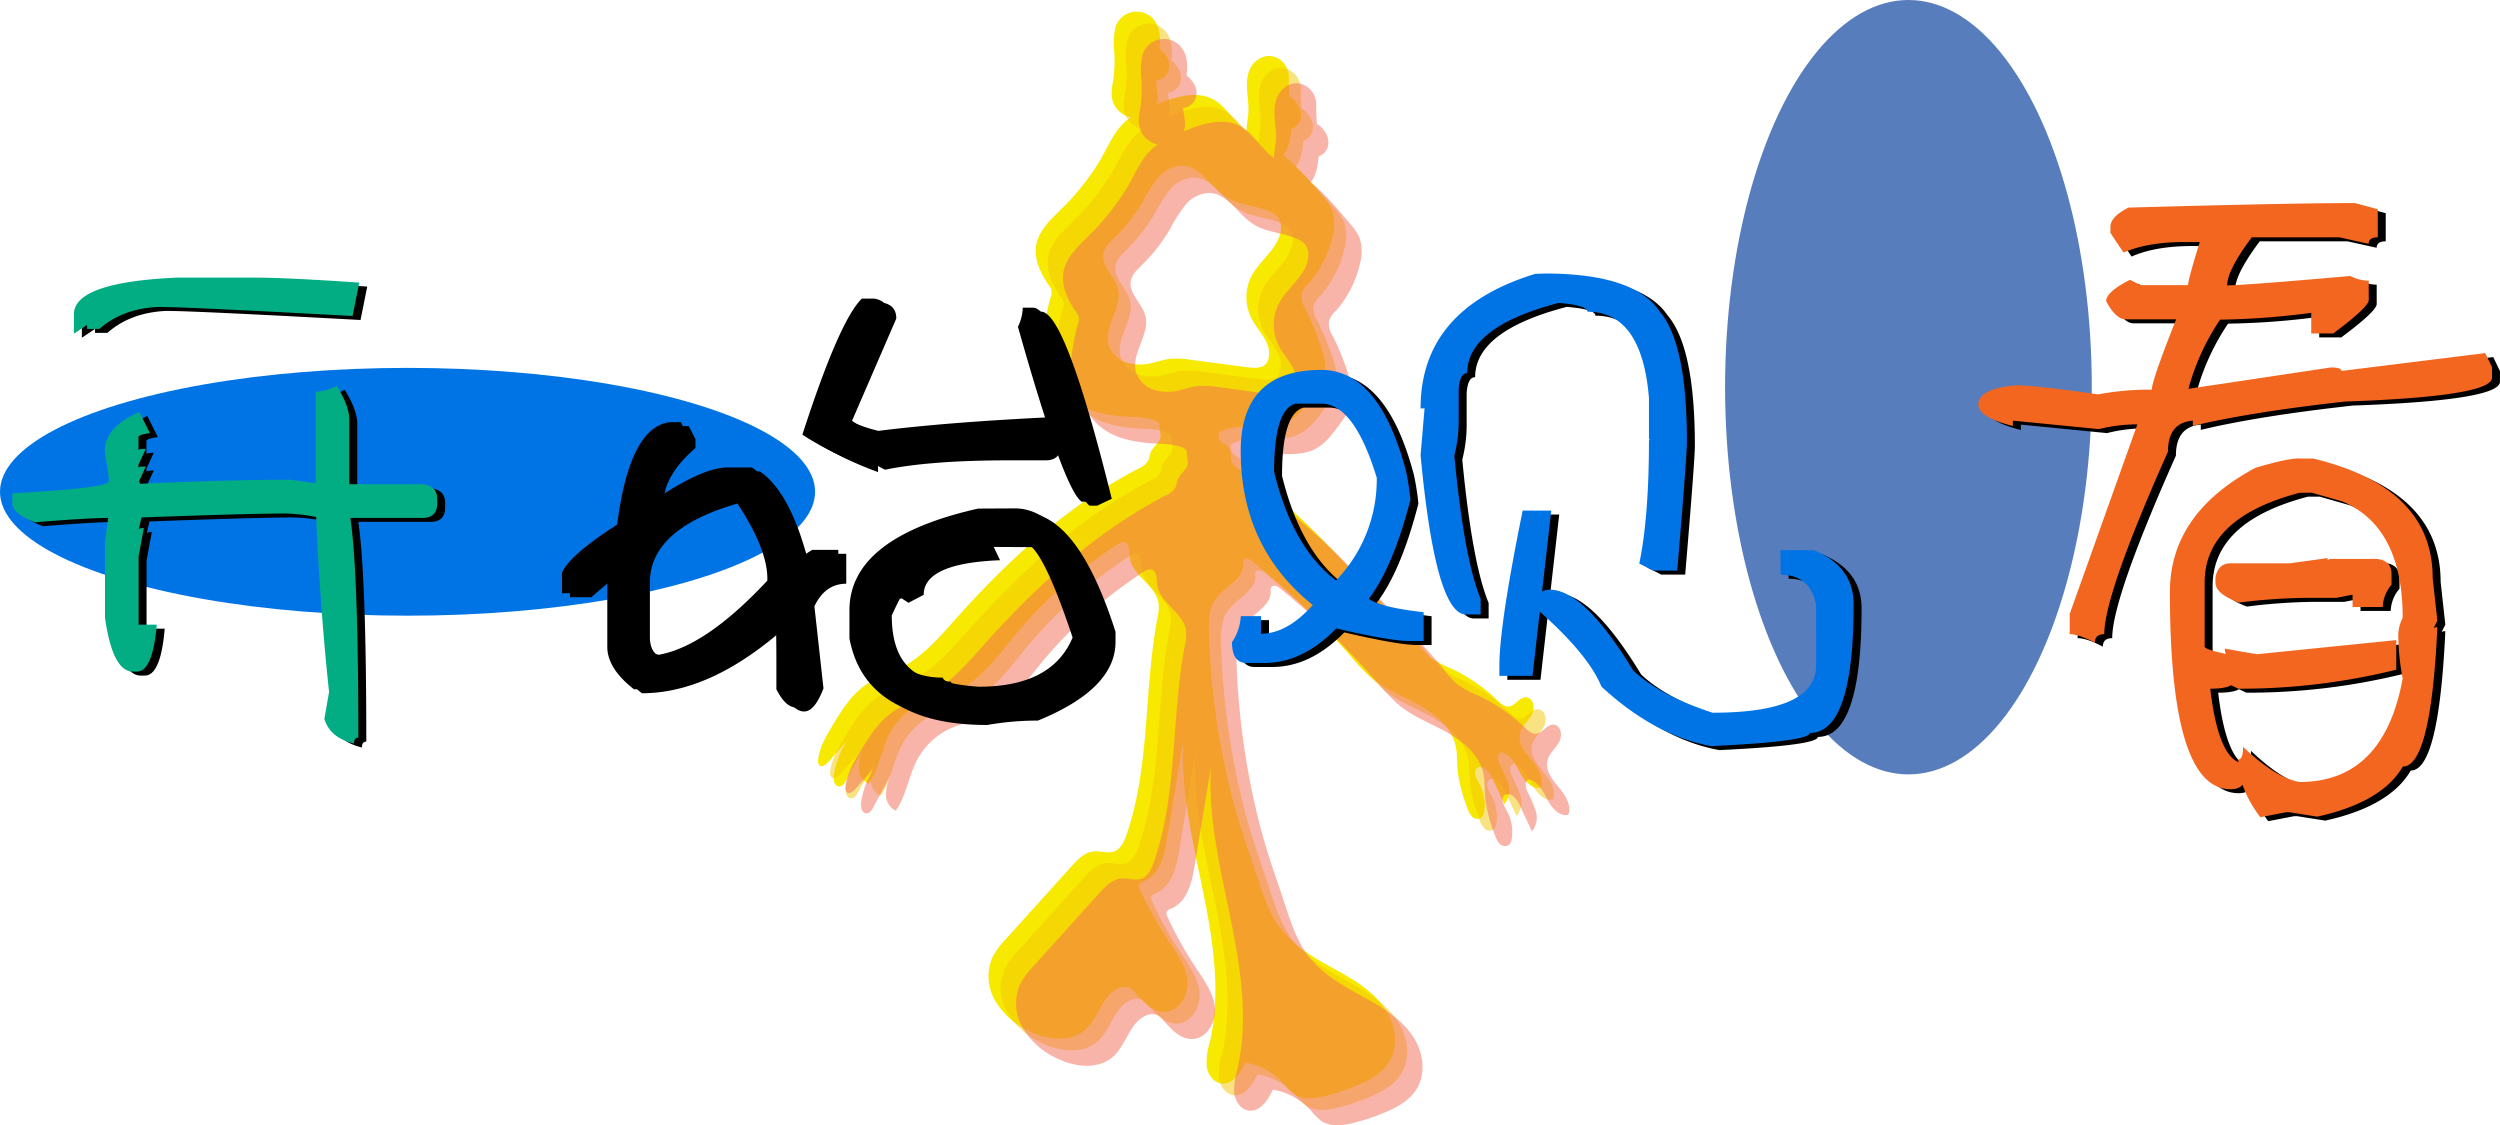 <svg xmlns="http://www.w3.org/2000/svg" viewBox="0 0 627.91 282.62"><defs><style>.cls-1{fill:#f7e900;}.cls-2{opacity:0.5;}.cls-3{fill:#f3c605;}.cls-4{fill:#f36a56;}.cls-5{fill:#0174e5;}.cls-6{fill:#577dbc;}.cls-7{fill:#03ad83;}.cls-8{fill:#f26620;}</style></defs><title>enter</title><g id="Layer_2" data-name="Layer 2"><g id="dude"><path class="cls-1" d="M384.64,190.91c-1.63-1.95-3.46-4.28-2.85-6.75.44-1.78,2-3,2.92-4.61s.48-4.28-1.35-4.39-2.74,2.15-4.43,2.28c-1.12.09-2.06-.79-2.87-1.57a43,43,0,0,0-11.63-8,25.15,25.15,0,0,1-5.24-2.8,22.76,22.76,0,0,1-3.42-3.78c-2-2.51-4.18-4.87-6.36-7.23l-8-8.64c-9.23-10-18.6-20.12-30.08-27.45a4.44,4.44,0,0,1-2-2c-.33-.95,0-2-.39-3s-1.66-1.43-2.44-2.23a2.14,2.14,0,0,1-.27-2.15l0,0,0,0a.72.72,0,0,1,.66-.34c4.9-2.29,11.24.18,16.23-2.16,2.77-1.3,4.67-3.88,6.46-6.36,1.52-2.11,3.09-4.37,3.26-7a12.61,12.61,0,0,0-.68-4.29,64.7,64.7,0,0,0-4.35-11,5.59,5.59,0,0,1-.91-3.63,5.91,5.91,0,0,1,1.61-2.44,26.86,26.86,0,0,0,6.21-12.11,10.77,10.77,0,0,0-.26-6.7,13.36,13.36,0,0,0-2.07-3c-4.24-5.06-8.59-10.23-14.3-13.56-1-.57-2-1.08-2.95-1.67A21.07,21.07,0,0,1,310.91,31c-1.93-2-3.51-4.49-5.94-5.89-4.6-2.65-10.38-.62-15.28,1.46a24.59,24.59,0,0,0-7,3.91c-2.8,2.5-4.29,6.09-6.14,9.36a61.6,61.6,0,0,1-10.33,13c-2.49,2.48-5.23,5.07-5.92,8.51-.72,3.6,1,7.24,3.1,10.25a2.79,2.79,0,0,1,.46,3.11,51.39,51.39,0,0,0-1.61,8.55,9.51,9.51,0,0,0,.65,5.54c.51.93,1.3,1.69,1.77,2.64a18.12,18.12,0,0,1,1,3.36c1,3.69,4.21,6.48,7.74,7.94s7.42,1.81,11.25,2a21.8,21.8,0,0,1,4,.45c.69.17,2.31.58,2.56,1.38a1.89,1.89,0,0,1,0,.53c0,1.39.72,2.45-.17,3.74-.75,1.09-1.86,2-2.22,3.24-.13.45-.15.93-.32,1.37a4.77,4.77,0,0,1-2.54,2.22c-17.49,9.1-32.35,22.6-45.49,37.3-4.33,4.84-8.65,10-14.43,12.9-2.73,1.39-5.72,2.27-8.29,3.94-4,2.61-6.57,6.88-9,11-1.49,2.53-3,5.16-3.27,8.08a1.53,1.53,0,0,0,.35,1.34c.63.53,1.55-.13,2.1-.74l4.73-5.3a21.6,21.6,0,0,0-3.23,8.49c-.18,1.18.13,2.85,1.33,2.86.8,0,1.34-.8,1.72-1.5l4.4-8.21a13,13,0,0,0-1.23,4.93,4.42,4.42,0,0,0,2.5,4.12c2.65-3.85,3.2-8.77,5.41-12.89A17.88,17.88,0,0,1,232,176.2c2.81-1.24,5.9-1.74,8.69-3,5.75-2.59,9.59-8,13.58-12.9a113.22,113.22,0,0,1,26.48-23.6,2.42,2.42,0,0,1,1.36-.52c1.5.07,1.49,2.24,1.63,3.73.43,4.64,6.59,7,7.26,11.64a11.52,11.52,0,0,1-.31,3.77c-2.49,13.14-2.28,26.59-4.29,39.78a91.61,91.61,0,0,1-2,9.75q-.64,2.41-1.45,4.77c-.49,1.43-1.23,3.16-2.62,4-1.8,1.07-4-.09-5.89.24-2.22.38-3.9,2.16-5.41,3.83L252.69,235.8a20.11,20.11,0,0,0-3.41,4.61,12.13,12.13,0,0,0,.65,10.9,19.27,19.27,0,0,0,8.25,7.53c4.61,2.36,10.77,3.16,14.58-.36,3.26-3,4.08-8.57,8.2-10.24a3.52,3.52,0,0,1,3,0,4.79,4.79,0,0,1,1.13,1c2,2.3,4.37,5,7.44,4.9,3.7-.07,6.1-4.37,5.69-8s-2.72-6.81-4.77-9.89a92.84,92.84,0,0,1-7.18-12.9,1.65,1.65,0,0,1-.22-.9c.09-.63.81-.91,1.4-1.17,3.82-1.68,5-6.44,5.66-10.56l4.11-24.86c-.74,12.77,2.36,25.4,4.92,37.93s4.59,25.56,1.72,38a17.29,17.29,0,0,0-.78,6c.25,2,1.6,4,3.59,4.33,2.86.43,4.9-2.62,6.11-5.25a16.61,16.61,0,0,1,9.46,5.13,16.88,16.88,0,0,0,2.6,2.65c2.36,1.65,5.56,1.24,8.36.53a53.48,53.48,0,0,0,7.8-2.63c3.08-1.31,6.18-3,7.92-5.89,2.21-3.62,1.74-8.43-.33-12.13s-5.5-6.45-9.11-8.68-7.47-4-11-6.43a27.35,27.35,0,0,1-7.69-7.39c-3-4.64-4.45-10.32-6.25-15.52-1.93-5.57-3.79-11.17-5.23-16.89a189.35,189.35,0,0,1-5.67-40.71c-.08-2.88,0-6,1.6-8.35,2.2-3.19,7.1-5,7-8.84a1.86,1.86,0,0,1,.13-1.08c.45-.7,1.53-.23,2.18.29a200.85,200.85,0,0,1,24.79,24,45.42,45.42,0,0,0,5.21,5.42c3.55,2.92,8,4.55,12,6.8s7.89,5.47,9,9.94c.54,2.18.37,4.46.58,6.69a38.77,38.77,0,0,0,2.4,9.09,5.31,5.31,0,0,0,1.26,2.27,1.82,1.82,0,0,0,2.38.18,2.38,2.38,0,0,0,.59-1.37,11.07,11.07,0,0,0-1.29-7.27c-.67-1.17-1.52-2.75-.54-3.69,1.22-1.17,3,.62,3.73,2.16l3.19,6.86a5.49,5.49,0,0,0,.95-5.16,34.14,34.14,0,0,0-2.17-5c-.44-1-.62-2.52.42-2.91,2.32.44,3.54,2.91,4.63,5s3,4.37,5.29,3.91C387.93,195.4,386.27,192.86,384.64,190.91ZM299.3,90.4a21.54,21.54,0,0,0-5.61-.25c-1.53.2-3,.73-4.52,1.06a11.59,11.59,0,0,1-6.34-.2,6.9,6.9,0,0,1-4.38-4.37c-1.35-4.7,3.58-9.48,2.33-14.21-.82-3.14-4.26-5.63-3.61-8.81.32-1.58,1.6-2.75,2.75-3.88A43.4,43.4,0,0,0,287,50.68a37.66,37.66,0,0,1,3.83-6,8.07,8.07,0,0,1,6.2-3.07c4.6.24,7.05,5.48,11,7.93,3.36,2.1,7.67,2,11.22,3.77A4.79,4.79,0,0,1,321,54.6a4.1,4.1,0,0,1,.72,2.42c.06,4.86-5.06,8-7.36,12.27a11.68,11.68,0,0,0,.18,11.07c1.51,2.81,4.51,5.41,4.19,8.91s-3.11,3.28-6,2.9Z"/><path class="cls-1" d="M306.25,108.65l.79-.35h-.12c-.22.1-.44.22-.66.34Z"/><path class="cls-1" d="M315.08,15.7c-1.52,1.51-1.95,3.81-1.9,6s.48,4.27.38,6.41c-.08,1.57-.45,3.11-.5,4.68a6.08,6.08,0,0,0,1.32,4.39,8.09,8.09,0,0,0,2.87,1.73c1.39.59,3,1.18,4.36.49a4.07,4.07,0,0,0,1.75-2.18c2.06-5,.17-12.14.37-17.51C323.89,15.1,318.8,12,315.08,15.7Z"/><path class="cls-1" d="M324.12,24.37a4.46,4.46,0,0,0-5.56,3.74,4.46,4.46,0,0,0,5,4.51,3.92,3.92,0,0,0,2.81-2,4.26,4.26,0,0,0,0-3.6,6.84,6.84,0,0,0-2.4-2.79"/><path class="cls-1" d="M280.17,6.82a18.07,18.07,0,0,0-.31,6.17,34.43,34.43,0,0,1-.17,6.48c-.25,1.77-.7,3.57-.35,5.33a5.91,5.91,0,0,0,10.38,2.58,4.83,4.83,0,0,0,.91-1.68c.45-1.56-.05-3.21-.26-4.82-.6-4.58,2.58-11.24-.16-15.38A5.59,5.59,0,0,0,280.17,6.82Z"/><path class="cls-1" d="M291,12a4.46,4.46,0,0,0-5.56,3.74,4.46,4.46,0,0,0,5,4.51,3.92,3.92,0,0,0,2.81-2,4.26,4.26,0,0,0,0-3.6,6.84,6.84,0,0,0-2.4-2.79"/><g class="cls-2"><path class="cls-3" d="M387.66,193.92c-1.63-1.95-3.46-4.28-2.85-6.75.44-1.78,2-3,2.92-4.61s.48-4.28-1.35-4.39-2.74,2.15-4.43,2.28c-1.12.09-2.06-.79-2.87-1.57a43,43,0,0,0-11.63-8,25.15,25.15,0,0,1-5.24-2.8,22.76,22.76,0,0,1-3.42-3.78c-2-2.51-4.18-4.87-6.36-7.23l-8-8.64c-9.23-10-18.6-20.12-30.08-27.45a4.44,4.44,0,0,1-2-2c-.33-.95,0-2-.39-3s-1.66-1.43-2.44-2.23a2.14,2.14,0,0,1-.27-2.15l0,0,0,0a.72.72,0,0,1,.66-.34c4.9-2.29,11.24.18,16.23-2.16,2.77-1.3,4.67-3.88,6.46-6.36,1.52-2.11,3.09-4.37,3.26-7a12.61,12.61,0,0,0-.68-4.29,64.7,64.7,0,0,0-4.35-11,5.59,5.59,0,0,1-.91-3.63,5.91,5.91,0,0,1,1.61-2.44,26.86,26.86,0,0,0,6.21-12.11,10.77,10.77,0,0,0-.26-6.7,13.36,13.36,0,0,0-2.07-3c-4.24-5.06-8.59-10.23-14.3-13.56-1-.57-2-1.08-2.95-1.67A21.07,21.07,0,0,1,313.93,34c-1.93-2-3.51-4.49-5.94-5.89-4.6-2.65-10.38-.62-15.28,1.46a24.59,24.59,0,0,0-7,3.91c-2.8,2.5-4.29,6.09-6.14,9.36a61.6,61.6,0,0,1-10.33,13c-2.49,2.48-5.23,5.07-5.92,8.51-.72,3.6,1,7.24,3.1,10.25a2.79,2.79,0,0,1,.46,3.11,51.39,51.39,0,0,0-1.61,8.55,9.51,9.51,0,0,0,.65,5.54c.51.93,1.3,1.69,1.77,2.64a18.12,18.12,0,0,1,1,3.36c1,3.69,4.21,6.48,7.74,7.94s7.42,1.81,11.25,2a21.8,21.8,0,0,1,4,.45c.69.17,2.31.58,2.56,1.38a1.89,1.89,0,0,1,0,.53c0,1.39.72,2.45-.17,3.74-.75,1.09-1.86,2-2.22,3.24-.13.45-.15.93-.32,1.37a4.77,4.77,0,0,1-2.54,2.22c-17.49,9.1-32.35,22.6-45.49,37.3-4.33,4.84-8.65,10-14.43,12.9-2.73,1.39-5.72,2.27-8.29,3.94-4,2.61-6.57,6.88-9,11-1.49,2.53-3,5.16-3.27,8.08a1.53,1.53,0,0,0,.35,1.34c.63.53,1.55-.13,2.1-.74l4.73-5.3a21.6,21.6,0,0,0-3.23,8.49c-.18,1.18.13,2.85,1.33,2.86.8,0,1.34-.8,1.72-1.5l4.4-8.21a13,13,0,0,0-1.23,4.93,4.42,4.42,0,0,0,2.5,4.12c2.65-3.85,3.2-8.77,5.41-12.89a17.88,17.88,0,0,1,8.44-7.83c2.81-1.24,5.9-1.74,8.69-3,5.75-2.59,9.59-8,13.58-12.9a113.22,113.22,0,0,1,26.48-23.6,2.42,2.42,0,0,1,1.36-.52c1.5.07,1.49,2.24,1.63,3.73.43,4.64,6.59,7,7.26,11.64a11.52,11.52,0,0,1-.31,3.77c-2.49,13.14-2.28,26.59-4.29,39.78a91.61,91.61,0,0,1-2,9.75q-.64,2.41-1.45,4.77c-.49,1.43-1.23,3.16-2.62,4-1.8,1.07-4-.09-5.89.24-2.22.38-3.9,2.16-5.41,3.83l-16.31,18.11a20.11,20.11,0,0,0-3.41,4.61,12.13,12.13,0,0,0,.65,10.9,19.27,19.27,0,0,0,8.25,7.53c4.61,2.36,10.77,3.16,14.58-.36,3.26-3,4.08-8.57,8.2-10.24a3.52,3.52,0,0,1,3,0,4.79,4.79,0,0,1,1.13,1c2,2.3,4.37,5,7.44,4.9,3.7-.07,6.1-4.37,5.69-8s-2.72-6.81-4.77-9.89a92.84,92.84,0,0,1-7.18-12.9,1.65,1.65,0,0,1-.22-.9c.09-.63.81-.91,1.4-1.17,3.82-1.68,5-6.44,5.66-10.56l4.11-24.86c-.74,12.77,2.36,25.4,4.92,37.93s4.59,25.56,1.72,38a17.29,17.29,0,0,0-.78,6c.25,2,1.6,4,3.59,4.33,2.86.43,4.9-2.62,6.11-5.25a16.61,16.61,0,0,1,9.46,5.13,16.88,16.88,0,0,0,2.6,2.65c2.36,1.65,5.56,1.24,8.36.53a53.48,53.48,0,0,0,7.8-2.63c3.08-1.31,6.18-3,7.92-5.89,2.21-3.62,1.74-8.43-.33-12.13s-5.5-6.45-9.11-8.68-7.47-4-11-6.43a27.35,27.35,0,0,1-7.69-7.39c-3-4.64-4.45-10.32-6.25-15.52-1.93-5.57-3.79-11.17-5.23-16.89a189.35,189.35,0,0,1-5.67-40.71c-.08-2.88,0-6,1.6-8.35,2.2-3.19,7.1-5,7-8.84a1.86,1.86,0,0,1,.13-1.08c.45-.7,1.53-.23,2.18.29a200.85,200.85,0,0,1,24.79,24,45.42,45.42,0,0,0,5.21,5.42c3.55,2.92,8,4.55,12,6.8s7.89,5.47,9,9.94c.54,2.18.37,4.46.58,6.69a38.77,38.77,0,0,0,2.4,9.09,5.31,5.31,0,0,0,1.26,2.27,1.82,1.82,0,0,0,2.38.18,2.38,2.38,0,0,0,.59-1.37,11.07,11.07,0,0,0-1.29-7.27c-.67-1.17-1.52-2.75-.54-3.69,1.22-1.17,3,.62,3.73,2.16l3.19,6.86a5.49,5.49,0,0,0,.95-5.16,34.14,34.14,0,0,0-2.17-5c-.44-1-.62-2.52.42-2.91,2.32.44,3.54,2.91,4.63,5s3,4.37,5.29,3.91C391,198.42,389.29,195.87,387.66,193.92ZM302.32,93.42a21.54,21.54,0,0,0-5.61-.25c-1.53.2-3,.73-4.52,1.06a11.59,11.59,0,0,1-6.34-.2,6.9,6.9,0,0,1-4.38-4.37c-1.35-4.7,3.58-9.48,2.33-14.21-.82-3.14-4.26-5.63-3.61-8.81.32-1.58,1.6-2.75,2.75-3.88A43.4,43.4,0,0,0,290,53.69a37.66,37.66,0,0,1,3.83-6,8.07,8.07,0,0,1,6.2-3.07c4.6.24,7.05,5.48,11,7.93,3.36,2.1,7.67,2,11.22,3.77A4.79,4.79,0,0,1,324,57.62,4.1,4.1,0,0,1,324.7,60c.06,4.86-5.06,8-7.36,12.27a11.68,11.68,0,0,0,.18,11.07c1.51,2.81,4.51,5.41,4.19,8.91s-3.11,3.28-6,2.9Z"/><path class="cls-3" d="M309.27,111.67l.79-.35h-.12c-.22.1-.44.22-.66.34Z"/><path class="cls-3" d="M318.1,18.72c-1.52,1.51-1.95,3.81-1.9,6s.48,4.27.38,6.41c-.08,1.57-.45,3.11-.5,4.68a6.08,6.08,0,0,0,1.32,4.39,8.09,8.09,0,0,0,2.87,1.73c1.39.59,3,1.18,4.36.49a4.07,4.07,0,0,0,1.75-2.18c2.06-5,.17-12.14.37-17.51C326.91,18.12,321.82,15,318.1,18.72Z"/><path class="cls-3" d="M327.14,27.39a4.46,4.46,0,0,0-5.56,3.74,4.46,4.46,0,0,0,5,4.51,3.92,3.92,0,0,0,2.81-2,4.26,4.26,0,0,0,0-3.6,6.84,6.84,0,0,0-2.4-2.79"/><path class="cls-3" d="M283.19,9.84a18.07,18.07,0,0,0-.31,6.17,34.43,34.43,0,0,1-.17,6.48c-.25,1.77-.7,3.57-.35,5.33a5.91,5.91,0,0,0,10.38,2.58,4.83,4.83,0,0,0,.91-1.68c.45-1.56-.05-3.21-.26-4.82-.6-4.58,2.58-11.24-.16-15.38A5.59,5.59,0,0,0,283.19,9.84Z"/><path class="cls-3" d="M294,15.05a4.46,4.46,0,0,0-5.56,3.74,4.46,4.46,0,0,0,5,4.51,3.92,3.92,0,0,0,2.81-2,4.26,4.26,0,0,0,0-3.6,6.84,6.84,0,0,0-2.4-2.79"/></g><g class="cls-2"><path class="cls-4" d="M391.52,197.76c-1.63-1.95-3.46-4.28-2.85-6.75.44-1.78,2-3,2.92-4.61s.48-4.28-1.35-4.39-2.74,2.15-4.43,2.28c-1.12.09-2.06-.79-2.87-1.57a43,43,0,0,0-11.63-8,25.15,25.15,0,0,1-5.24-2.8,22.76,22.76,0,0,1-3.42-3.78c-2-2.51-4.18-4.87-6.36-7.23l-8-8.64c-9.23-10-18.6-20.12-30.08-27.45a4.44,4.44,0,0,1-2-2c-.33-.95,0-2-.39-3s-1.66-1.43-2.44-2.23a2.14,2.14,0,0,1-.27-2.15l0,0,0,0a.72.72,0,0,1,.66-.34c4.9-2.29,11.24.18,16.23-2.16,2.77-1.3,4.67-3.88,6.46-6.36,1.52-2.11,3.09-4.37,3.26-7a12.61,12.61,0,0,0-.68-4.29,64.7,64.7,0,0,0-4.35-11,5.59,5.59,0,0,1-.91-3.63,5.91,5.91,0,0,1,1.61-2.44,26.86,26.86,0,0,0,6.21-12.11,10.77,10.77,0,0,0-.26-6.7,13.36,13.36,0,0,0-2.07-3c-4.24-5.06-8.59-10.23-14.3-13.56-1-.57-2-1.08-2.95-1.67a21.07,21.07,0,0,1-4.26-3.44c-1.93-2-3.51-4.49-5.94-5.89-4.6-2.65-10.38-.62-15.28,1.46a24.59,24.59,0,0,0-7,3.91c-2.8,2.5-4.29,6.09-6.14,9.36a61.6,61.6,0,0,1-10.33,13c-2.49,2.48-5.23,5.07-5.92,8.51-.72,3.6,1,7.24,3.1,10.25a2.79,2.79,0,0,1,.46,3.11,51.39,51.39,0,0,0-1.61,8.55,9.51,9.51,0,0,0,.65,5.54c.51.93,1.3,1.69,1.77,2.64a18.12,18.12,0,0,1,1,3.36c1,3.69,4.21,6.48,7.74,7.94s7.42,1.81,11.25,2a21.8,21.8,0,0,1,4,.45c.69.17,2.31.58,2.56,1.38a1.89,1.89,0,0,1,0,.53c0,1.39.72,2.45-.17,3.74-.75,1.09-1.86,2-2.22,3.24-.13.45-.15.93-.32,1.37a4.77,4.77,0,0,1-2.54,2.22c-17.49,9.1-32.35,22.6-45.49,37.3-4.33,4.84-8.65,10-14.43,12.9-2.73,1.39-5.72,2.27-8.29,3.94-4,2.61-6.57,6.88-9,11-1.49,2.53-3,5.16-3.27,8.08a1.53,1.53,0,0,0,.35,1.34c.63.53,1.55-.13,2.1-.74l4.73-5.3a21.6,21.6,0,0,0-3.23,8.49c-.18,1.18.13,2.85,1.33,2.86.8,0,1.34-.8,1.72-1.5l4.4-8.21a13,13,0,0,0-1.23,4.93,4.42,4.42,0,0,0,2.5,4.12c2.65-3.85,3.2-8.77,5.41-12.89a17.88,17.88,0,0,1,8.44-7.83c2.81-1.24,5.9-1.74,8.69-3,5.75-2.59,9.59-8,13.58-12.9a113.22,113.22,0,0,1,26.48-23.6A2.42,2.42,0,0,1,289,143c1.5.07,1.49,2.24,1.63,3.73.43,4.64,6.59,7,7.26,11.64a11.52,11.52,0,0,1-.31,3.77c-2.49,13.14-2.28,26.59-4.29,39.78a91.61,91.61,0,0,1-2,9.75q-.64,2.41-1.45,4.77c-.49,1.43-1.23,3.16-2.62,4-1.8,1.07-4-.09-5.89.24-2.22.38-3.9,2.16-5.41,3.83l-16.31,18.11a20.11,20.11,0,0,0-3.41,4.61,12.13,12.13,0,0,0,.65,10.9,19.27,19.27,0,0,0,8.25,7.53c4.61,2.36,10.77,3.16,14.58-.36,3.26-3,4.08-8.57,8.2-10.24a3.52,3.52,0,0,1,3,0,4.79,4.79,0,0,1,1.13,1c2,2.3,4.37,5,7.44,4.9,3.7-.07,6.1-4.37,5.69-8s-2.72-6.81-4.77-9.89a92.84,92.84,0,0,1-7.18-12.9,1.65,1.65,0,0,1-.22-.9c.09-.63.81-.91,1.4-1.17,3.82-1.68,5-6.44,5.66-10.56l4.11-24.86c-.74,12.77,2.36,25.4,4.92,37.93s4.59,25.56,1.72,38a17.29,17.29,0,0,0-.78,6c.25,2,1.6,4,3.59,4.33,2.86.43,4.9-2.62,6.11-5.25a16.61,16.61,0,0,1,9.46,5.13,16.88,16.88,0,0,0,2.6,2.65c2.36,1.65,5.56,1.24,8.36.53a53.48,53.48,0,0,0,7.8-2.63c3.08-1.31,6.18-3,7.92-5.89,2.21-3.62,1.74-8.43-.33-12.13s-5.5-6.45-9.11-8.68-7.47-4-11-6.43a27.35,27.35,0,0,1-7.69-7.39c-3-4.64-4.45-10.32-6.25-15.52-1.93-5.57-3.79-11.17-5.23-16.89a189.35,189.35,0,0,1-5.67-40.71c-.08-2.88,0-6,1.6-8.35,2.2-3.19,7.1-5,7-8.84a1.86,1.86,0,0,1,.13-1.08c.45-.7,1.53-.23,2.18.29a200.85,200.85,0,0,1,24.79,24,45.42,45.42,0,0,0,5.21,5.42c3.55,2.92,8,4.55,12,6.8s7.89,5.47,9,9.94c.54,2.18.37,4.46.58,6.69a38.77,38.77,0,0,0,2.4,9.09,5.31,5.31,0,0,0,1.26,2.27,1.82,1.82,0,0,0,2.38.18,2.38,2.38,0,0,0,.59-1.37,11.07,11.07,0,0,0-1.29-7.27c-.67-1.17-1.52-2.75-.54-3.69,1.22-1.17,3,.62,3.73,2.16l3.19,6.86a5.49,5.49,0,0,0,.95-5.16,34.14,34.14,0,0,0-2.17-5c-.44-1-.62-2.52.42-2.91,2.32.44,3.54,2.91,4.63,5s3,4.37,5.29,3.91C394.81,202.26,393.16,199.71,391.52,197.76ZM306.18,97.25a21.54,21.54,0,0,0-5.61-.25c-1.53.2-3,.73-4.52,1.06a11.59,11.59,0,0,1-6.34-.2,6.9,6.9,0,0,1-4.38-4.37c-1.35-4.7,3.58-9.48,2.33-14.21-.82-3.14-4.26-5.63-3.61-8.81.32-1.58,1.6-2.75,2.75-3.88a43.4,43.4,0,0,0,7.07-9.06,37.66,37.66,0,0,1,3.83-6,8.07,8.07,0,0,1,6.2-3.07c4.6.24,7.05,5.48,11,7.93,3.36,2.1,7.67,2,11.22,3.77a4.79,4.79,0,0,1,1.76,1.33,4.1,4.1,0,0,1,.72,2.42c.06,4.86-5.06,8-7.36,12.27a11.68,11.68,0,0,0,.18,11.07c1.51,2.81,4.51,5.41,4.19,8.91s-3.11,3.28-6,2.9Z"/><path class="cls-4" d="M313.13,115.51l.79-.35h-.12c-.22.1-.44.22-.66.34Z"/><path class="cls-4" d="M322,22.55c-1.52,1.51-1.95,3.81-1.9,6s.48,4.27.38,6.41c-.08,1.57-.45,3.11-.5,4.68A6.08,6.08,0,0,0,321.26,44a8.09,8.09,0,0,0,2.87,1.73c1.39.59,3,1.18,4.36.49A4.07,4.07,0,0,0,330.23,44c2.06-5,.17-12.14.37-17.51C330.77,22,325.68,18.85,322,22.55Z"/><path class="cls-4" d="M331,31.23A4.46,4.46,0,0,0,325.44,35a4.46,4.46,0,0,0,5,4.51,3.92,3.92,0,0,0,2.81-2,4.26,4.26,0,0,0,0-3.6,6.84,6.84,0,0,0-2.4-2.79"/><path class="cls-4" d="M287,13.68a18.07,18.07,0,0,0-.31,6.17,34.43,34.43,0,0,1-.17,6.48c-.25,1.77-.7,3.57-.35,5.33a5.91,5.91,0,0,0,10.38,2.58,4.83,4.83,0,0,0,.91-1.68c.45-1.56-.05-3.21-.26-4.82-.6-4.58,2.58-11.24-.16-15.38A5.59,5.59,0,0,0,287,13.68Z"/><path class="cls-4" d="M297.88,18.89a4.46,4.46,0,0,0-5.56,3.74,4.46,4.46,0,0,0,5,4.51,3.92,3.92,0,0,0,2.81-2,4.26,4.26,0,0,0,0-3.6,6.84,6.84,0,0,0-2.4-2.79"/></g></g><g id="circle3"><ellipse class="cls-5" cx="102.36" cy="123.52" rx="102.36" ry="31.12"/></g><g id="circle2"><ellipse class="cls-6" cx="479.33" cy="97.25" rx="46.05" ry="97.25"/></g><g id="chinese_start" data-name="chinese start"><path d="M86.57,97.89q3.16,5.08,3.16,8.54v16.19h18.47q3.6.44,3.61,3.68v1.1q0,3.68-3.68,3.68H90q2,13.62,2,55.19-1.1,0-1.1,1.47-6-1.4-7.43-6.18l1.18-6.77q-2.21-20.53-3.24-43.94a45.24,45.24,0,0,0-7.51-.88q-9.42,0-36.35,1l-.74,3.17q0-.51,1.32-.52l-1.32,7.14v19.35h-.81v-2.21h5.37q-1,11.78-5,11.78h-1q-5.08,0-7-13.54V137.26l.81-6.18h.66q-5.74,0-19.06,1.1Q5.11,130,5.11,127.4v-2.5q24.21-1.32,24.21-3v-1l-1-6.62q0-6,8.68-9.79l2.65,5.3q-2.87.37-2.87,1v3.31q0-.37,1.84-.37l-1.84,4v.81q0-.37,1.84-.37l-1.69,3.68.29.66q22.89-1,34.51-1h3.39l6.18.88v-23A12,12,0,0,0,86.57,97.89ZM46.32,70.73H66.19q7.73,0,26.05,1.25l-1.69,8.39q-41.88-2.28-48.72-2.28-9,.37-14.87,5.52H23.87v-1l-3.31,2.21V79.93Q20.56,71.91,46.32,70.73Z"/><path d="M171.23,107q0,1.1-1.77,1.1,0-1.1,3.53-1.1l1.69,3.31v2.21q-8,6.92-8,13.84,11.92-7.95,18-7.95h6.18q7.73,5.3,12.22,22.89h-.52L206,139.1h6.55v7.51q-5.3,0-8,5.67l2.28,20.61q-2.21,5.81-4.86,5.81T197,174.13V168q0-10-.22-10-18.4,16.12-35.55,16.12-6.7-5.22-6.7-10.67V147.27l.81-4.12h1.18l-8,6.84h-5.37v-5.15q1.91-4.42,13.84-12.07Q160.33,107,171.23,107Zm-8,53q0,4.86,4.27,5.45,11.85-2.13,27.23-18.62v-.51q0-7.87-8.39-20.16-23.11,6.33-23.11,20.16Zm55.27-84h3.09q3.53.59,3.53,4L214,105.69q2.65,2.06,8.61,3.53,17.59-2.21,43.79-3.46v6.11q0,3.75-3.75,3.75H253.5q-19.8,0-31.2,2.36-2.43-1.18-1.77-1.18v1.77a84.44,84.44,0,0,1-17-8.39Q212.81,81.48,218.47,76Zm38.42,52.69q13.69,0,23.26,30v2.5q0,11.85-19.5,19.8a72.35,72.35,0,0,0-12.73,1.1q-28.7,0-32.6-20.75v-7.06q0-18.25,32.31-25.54Zm-7.65,8.68v-.66l1.91,4Q232,141.45,232,149.4l-3.83,2-1.91-1.25q0-.51-2.28,4.42,0,16.63,14.87,16.63,0,1.62,9,2.28,18.4,0,23.55-12.36-7.87-23.7-12.14-23.7Zm9.64-59.09h2.58q6.11,0,17.74,47L275.58,127h-1.91q-4.49-3.09-16-43.93A11.25,11.25,0,0,0,258.87,78.31Z"/><path d="M333.88,93.91q14.57,0,21.27,25.46a64.12,64.12,0,0,1,1.1,7.14q-4.34,16.85-10.45,24.88,2.8,2.13,13.76,3.38V162h-3.68q-4.64,0-18.25-3.16-8.46,8.68-18.1,8.68h-4.42q-3.68,0-3.68-5.22a12.82,12.82,0,0,0,2.21-6.55h5.08v4.42q6.55,0,13-7.21-18.1-14.5-18.1-38.71Q313.65,93.91,333.88,93.91ZM322,119.52q4.71,19.14,15.6,27.3h-.07A36.45,36.45,0,0,0,347.79,121q-5.67-18.62-13.91-18.62h-6.48Q322,103.85,322,119.52ZM390,69.7q22.37,0,28.77,9.42,6.92,8,6.92,32.82,0,3.61-2.43,32.38h-6l-3.53-1.77q2.43-11.7,2.43-31h.22l-.22-.37V101q-1.77-21.71-15.45-21.71,0-1.62-7.21-2.21-23,6-23,17.66-1.91,0-2.13,4.12v7.58a35.15,35.15,0,0,1-1.1,9q2.5,26.05,6.62,36v3.9h-3.68q-7.66,0-11.41-40l1-11.77h-1q0-24.95,28.77-33.78Zm-5.59,59.54h7.21l-4.71,41.51h-8.32v-2.58Q378.63,157.72,384.44,129.24Zm64.76,9.93h8.39q10,4.12,10,13.61,0,32.31-11,32.31,0,2.13-24.73,3.31-14.2-2.58-27.6-14.94-3.46-8.46-16.93-20.09.73-4.27,3.9-4.27,8.68,0,21,20.31,6.77,6.33,19.94,10.6,26,0,26-11.85V152.94q-1.47-7.58-8.91-7.58Z"/><path d="M593.47,52l5.74,1.54v7.07q-2.28,0-2.28,1.62l-7.36-1.62h-22q-6.18,8.24-6.18,12.07h-.22q4.34,0,31.13-2.36a10.31,10.31,0,0,0,4.64,1.18v4.86q0,1.77-8.91,8.39H582.5v-6.4q3.53,0,3.53.66h.37a194,194,0,0,1-26.79,2.28,58,58,0,0,0-7.95,17.37l35.77-5.37q2.65,0,2.65.88l36.13-4.49,1.69,3.53v2.65q0,4.71-36.94,6-23.84,2.65-38.2,6.11v-1.33q-6.25.52-6.25,7.8-16,35.92-16,45.85-2.36,0-2.35,2.13-4-2.13-6.33-2.13v-5.08L539,107.09v.51h.29a38.21,38.21,0,0,0-10.08,1.18l-21.64-2.13V108q-8.68-2.21-8.68-5.37,0-4,9.42-4.86,4.78,0,20.68,2.28a70.24,70.24,0,0,1,13.76-1.18h-.29q0-2.28,6.11-17.66H535.92q-2.5,0-4.93-4.56,0-2.35,6-5.37l2.65,1.33h11.92q0-1.33,2.94-10.82h-3.75q-9.42,0-15.38,2.65l-3.31-4.93V58q0-2.58,4.56-4.86Q577.57,52,593.47,52Zm-14.06,64.17H583q30,7.21,30,30l1.18,10.74L613,159.19q0-.66,1.18-.66-1.62,35-8.68,35-5.23,9-21.49,12.58L577,205h-.81l-6.48,1.25q-5.52-7.28-5.52-14.5,1.18,0,1.18-3.17,8.17,7.8,14.2,8.83,21.12,0,25.9-26a58.69,58.69,0,0,1-1.1-10.3,9.79,9.79,0,0,1,1.1-4.93q0-22.74-15.09-29.22l-7.73-2.21h-3q-23.92,6.26-23.92,22.52v16.12q0,.74,5.59,1.91-.52,0-.51-1.4,7.58,1.4,8.24,1.4l34.81-3.53v7.43a163,163,0,0,1-39.67,4.78l-1.84-.88q-1.4.88-5.22.88,2.21,18.84,8.9,18.84v2.65q0,3.75-3.75,3.75Q547,199.3,547,149.7q0-19.72,21.49-31.2Q576.39,116.14,579.41,116.14Zm7.21,25v.51l.59-.29h11.85q3.6.44,3.61,3.75v2.72a9,9,0,0,0-2.21,5.59h-7.58v-3.09l-4.12.81h-8.17a145.44,145.44,0,0,0-16.26,1.18q-5.89-2.21-5.89-5v-1.25q.59-3.6,3.83-3.61h14.79Z"/></g><g id="chinese_start_alt" data-name="chinese start alt"><path class="cls-7" d="M84.57,96.89q3.16,5.08,3.16,8.54v16.19h18.47q3.6.44,3.61,3.68v1.1q0,3.68-3.68,3.68H88q2,13.62,2,55.19-1.1,0-1.1,1.47-6-1.4-7.43-6.18l1.18-6.77q-2.21-20.53-3.24-43.94a45.24,45.24,0,0,0-7.51-.88q-9.42,0-36.35,1l-.74,3.17q0-.51,1.32-.52l-1.32,7.14v19.35h-.81v-2.21h5.37q-1,11.78-5,11.78h-1q-5.08,0-7-13.54V136.26l.81-6.18h.66q-5.74,0-19.06,1.1Q3.11,129,3.11,126.4v-2.5q24.21-1.32,24.21-3v-1l-1-6.62q0-6,8.68-9.79l2.65,5.3q-2.87.37-2.87,1v3.31q0-.37,1.84-.37l-1.84,4v.81q0-.37,1.84-.37l-1.69,3.68.29.66q22.89-1,34.51-1h3.39l6.18.88v-23A12,12,0,0,0,84.57,96.89ZM44.32,69.73H64.19q7.73,0,26.05,1.25l-1.69,8.39q-41.88-2.28-48.72-2.28-9,.37-14.87,5.52H21.87v-1l-3.31,2.21V78.93Q18.56,70.91,44.32,69.73Z"/><path d="M169.23,106q0,1.1-1.77,1.1,0-1.1,3.53-1.1l1.69,3.31v2.21q-8,6.92-8,13.84,11.92-7.95,18-7.95h6.18q7.73,5.3,12.22,22.89h-.52L204,138.1h6.55v7.51q-5.3,0-8,5.67l2.28,20.61q-2.21,5.81-4.86,5.81T195,173.13V167q0-10-.22-10-18.4,16.12-35.55,16.12-6.7-5.22-6.7-10.67V146.27l.81-4.12h1.18l-8,6.84h-5.37v-5.15q1.91-4.42,13.84-12.07Q158.33,106,169.23,106Zm-8,53q0,4.86,4.27,5.45,11.85-2.13,27.23-18.62v-.51q0-7.87-8.39-20.16-23.11,6.33-23.11,20.16Zm55.27-84h3.09q3.53.59,3.53,4L212,104.69q2.65,2.06,8.61,3.53,17.59-2.21,43.79-3.46v6.11q0,3.75-3.75,3.75H251.5q-19.8,0-31.2,2.36-2.43-1.18-1.77-1.18v1.77a84.44,84.44,0,0,1-17-8.39Q210.81,80.48,216.47,75Zm38.42,52.69q13.69,0,23.26,30v2.5q0,11.85-19.5,19.8a72.35,72.35,0,0,0-12.73,1.1q-28.7,0-32.6-20.75v-7.06q0-18.25,32.31-25.54Zm-7.65,8.68v-.66l1.91,4Q230,140.45,230,148.4l-3.83,2-1.91-1.25q0-.51-2.28,4.42,0,16.63,14.87,16.63,0,1.62,9,2.28,18.4,0,23.55-12.36-7.87-23.7-12.14-23.7Zm9.64-59.09h2.58q6.11,0,17.74,47L273.58,126h-1.91q-4.49-3.09-16-43.93A11.25,11.25,0,0,0,256.87,77.31Z"/><path class="cls-5" d="M331.88,92.91q14.57,0,21.27,25.46a64.12,64.12,0,0,1,1.1,7.14q-4.34,16.85-10.45,24.88,2.8,2.13,13.76,3.38V161h-3.68q-4.64,0-18.25-3.16-8.46,8.68-18.1,8.68h-4.42q-3.68,0-3.68-5.22a12.82,12.82,0,0,0,2.21-6.55h5.08v4.42q6.55,0,13-7.21-18.1-14.5-18.1-38.71Q311.65,92.91,331.88,92.91ZM320,118.52q4.71,19.14,15.6,27.3h-.07A36.45,36.45,0,0,0,345.79,120q-5.67-18.62-13.91-18.62h-6.48Q320,102.85,320,118.52ZM388,68.7q22.37,0,28.77,9.42,6.92,8,6.92,32.82,0,3.61-2.43,32.38h-6l-3.53-1.77q2.43-11.7,2.43-31h.22l-.22-.37V100q-1.77-21.71-15.45-21.71,0-1.62-7.21-2.21-23,6-23,17.66-1.91,0-2.13,4.12v7.58a35.15,35.15,0,0,1-1.1,9q2.5,26.05,6.62,36v3.9h-3.68q-7.66,0-11.41-40l1-11.77h-1q0-24.95,28.77-33.78Zm-5.59,59.54h7.21l-4.71,41.51h-8.32v-2.58Q376.63,156.72,382.44,128.24Zm64.76,9.93h8.39q10,4.12,10,13.61,0,32.31-11,32.31,0,2.13-24.73,3.31-14.2-2.58-27.6-14.94-3.46-8.46-16.93-20.09.73-4.27,3.9-4.27,8.68,0,21,20.31,6.77,6.33,19.94,10.6,26,0,26-11.85V151.94q-1.47-7.58-8.91-7.58Z"/><path class="cls-8" d="M591.47,51l5.74,1.54v7.07q-2.28,0-2.28,1.62l-7.36-1.62h-22q-6.18,8.24-6.18,12.07h-.22q4.34,0,31.13-2.36a10.31,10.31,0,0,0,4.64,1.18v4.86q0,1.77-8.91,8.39H580.5v-6.4q3.53,0,3.53.66h.37a194,194,0,0,1-26.79,2.28,58,58,0,0,0-7.95,17.37l35.77-5.37q2.65,0,2.65.88l36.13-4.49,1.69,3.53v2.65q0,4.71-36.94,6-23.84,2.65-38.2,6.11v-1.33q-6.25.52-6.25,7.8-16,35.92-16,45.85-2.36,0-2.35,2.13-4-2.13-6.33-2.13v-5.08L537,106.09v.51h.29a38.21,38.21,0,0,0-10.08,1.18l-21.64-2.13V107q-8.68-2.21-8.68-5.37,0-4,9.42-4.86,4.78,0,20.68,2.28a70.24,70.24,0,0,1,13.76-1.18h-.29q0-2.28,6.11-17.66H533.92q-2.5,0-4.93-4.56,0-2.35,6-5.37l2.65,1.33h11.92q0-1.33,2.94-10.82h-3.75q-9.42,0-15.38,2.65l-3.31-4.93V57q0-2.58,4.56-4.86Q575.57,51,591.47,51Zm-14.06,64.17H581q30,7.21,30,30l1.18,10.74L611,158.19q0-.66,1.18-.66-1.62,35-8.68,35-5.23,9-21.49,12.58L575,204h-.81l-6.48,1.25q-5.52-7.28-5.52-14.5,1.18,0,1.18-3.17,8.17,7.8,14.2,8.83,21.12,0,25.9-26a58.69,58.69,0,0,1-1.1-10.3,9.79,9.79,0,0,1,1.1-4.93q0-22.74-15.09-29.22l-7.73-2.21h-3q-23.92,6.26-23.92,22.52v16.12q0,.74,5.59,1.91-.52,0-.51-1.4,7.58,1.4,8.24,1.4l34.81-3.53v7.43a163,163,0,0,1-39.67,4.78l-1.84-.88q-1.4.88-5.22.88,2.21,18.84,8.9,18.84v2.65q0,3.75-3.75,3.75Q545,198.3,545,148.7q0-19.72,21.49-31.2Q574.39,115.14,577.41,115.14Zm7.21,25v.51l.59-.29h11.85q3.6.44,3.61,3.75v2.72a9,9,0,0,0-2.21,5.59h-7.58v-3.09l-4.12.81h-8.17a145.44,145.44,0,0,0-16.26,1.18q-5.89-2.21-5.89-5v-1.25q.59-3.6,3.83-3.61h14.79Z"/></g></g></svg>